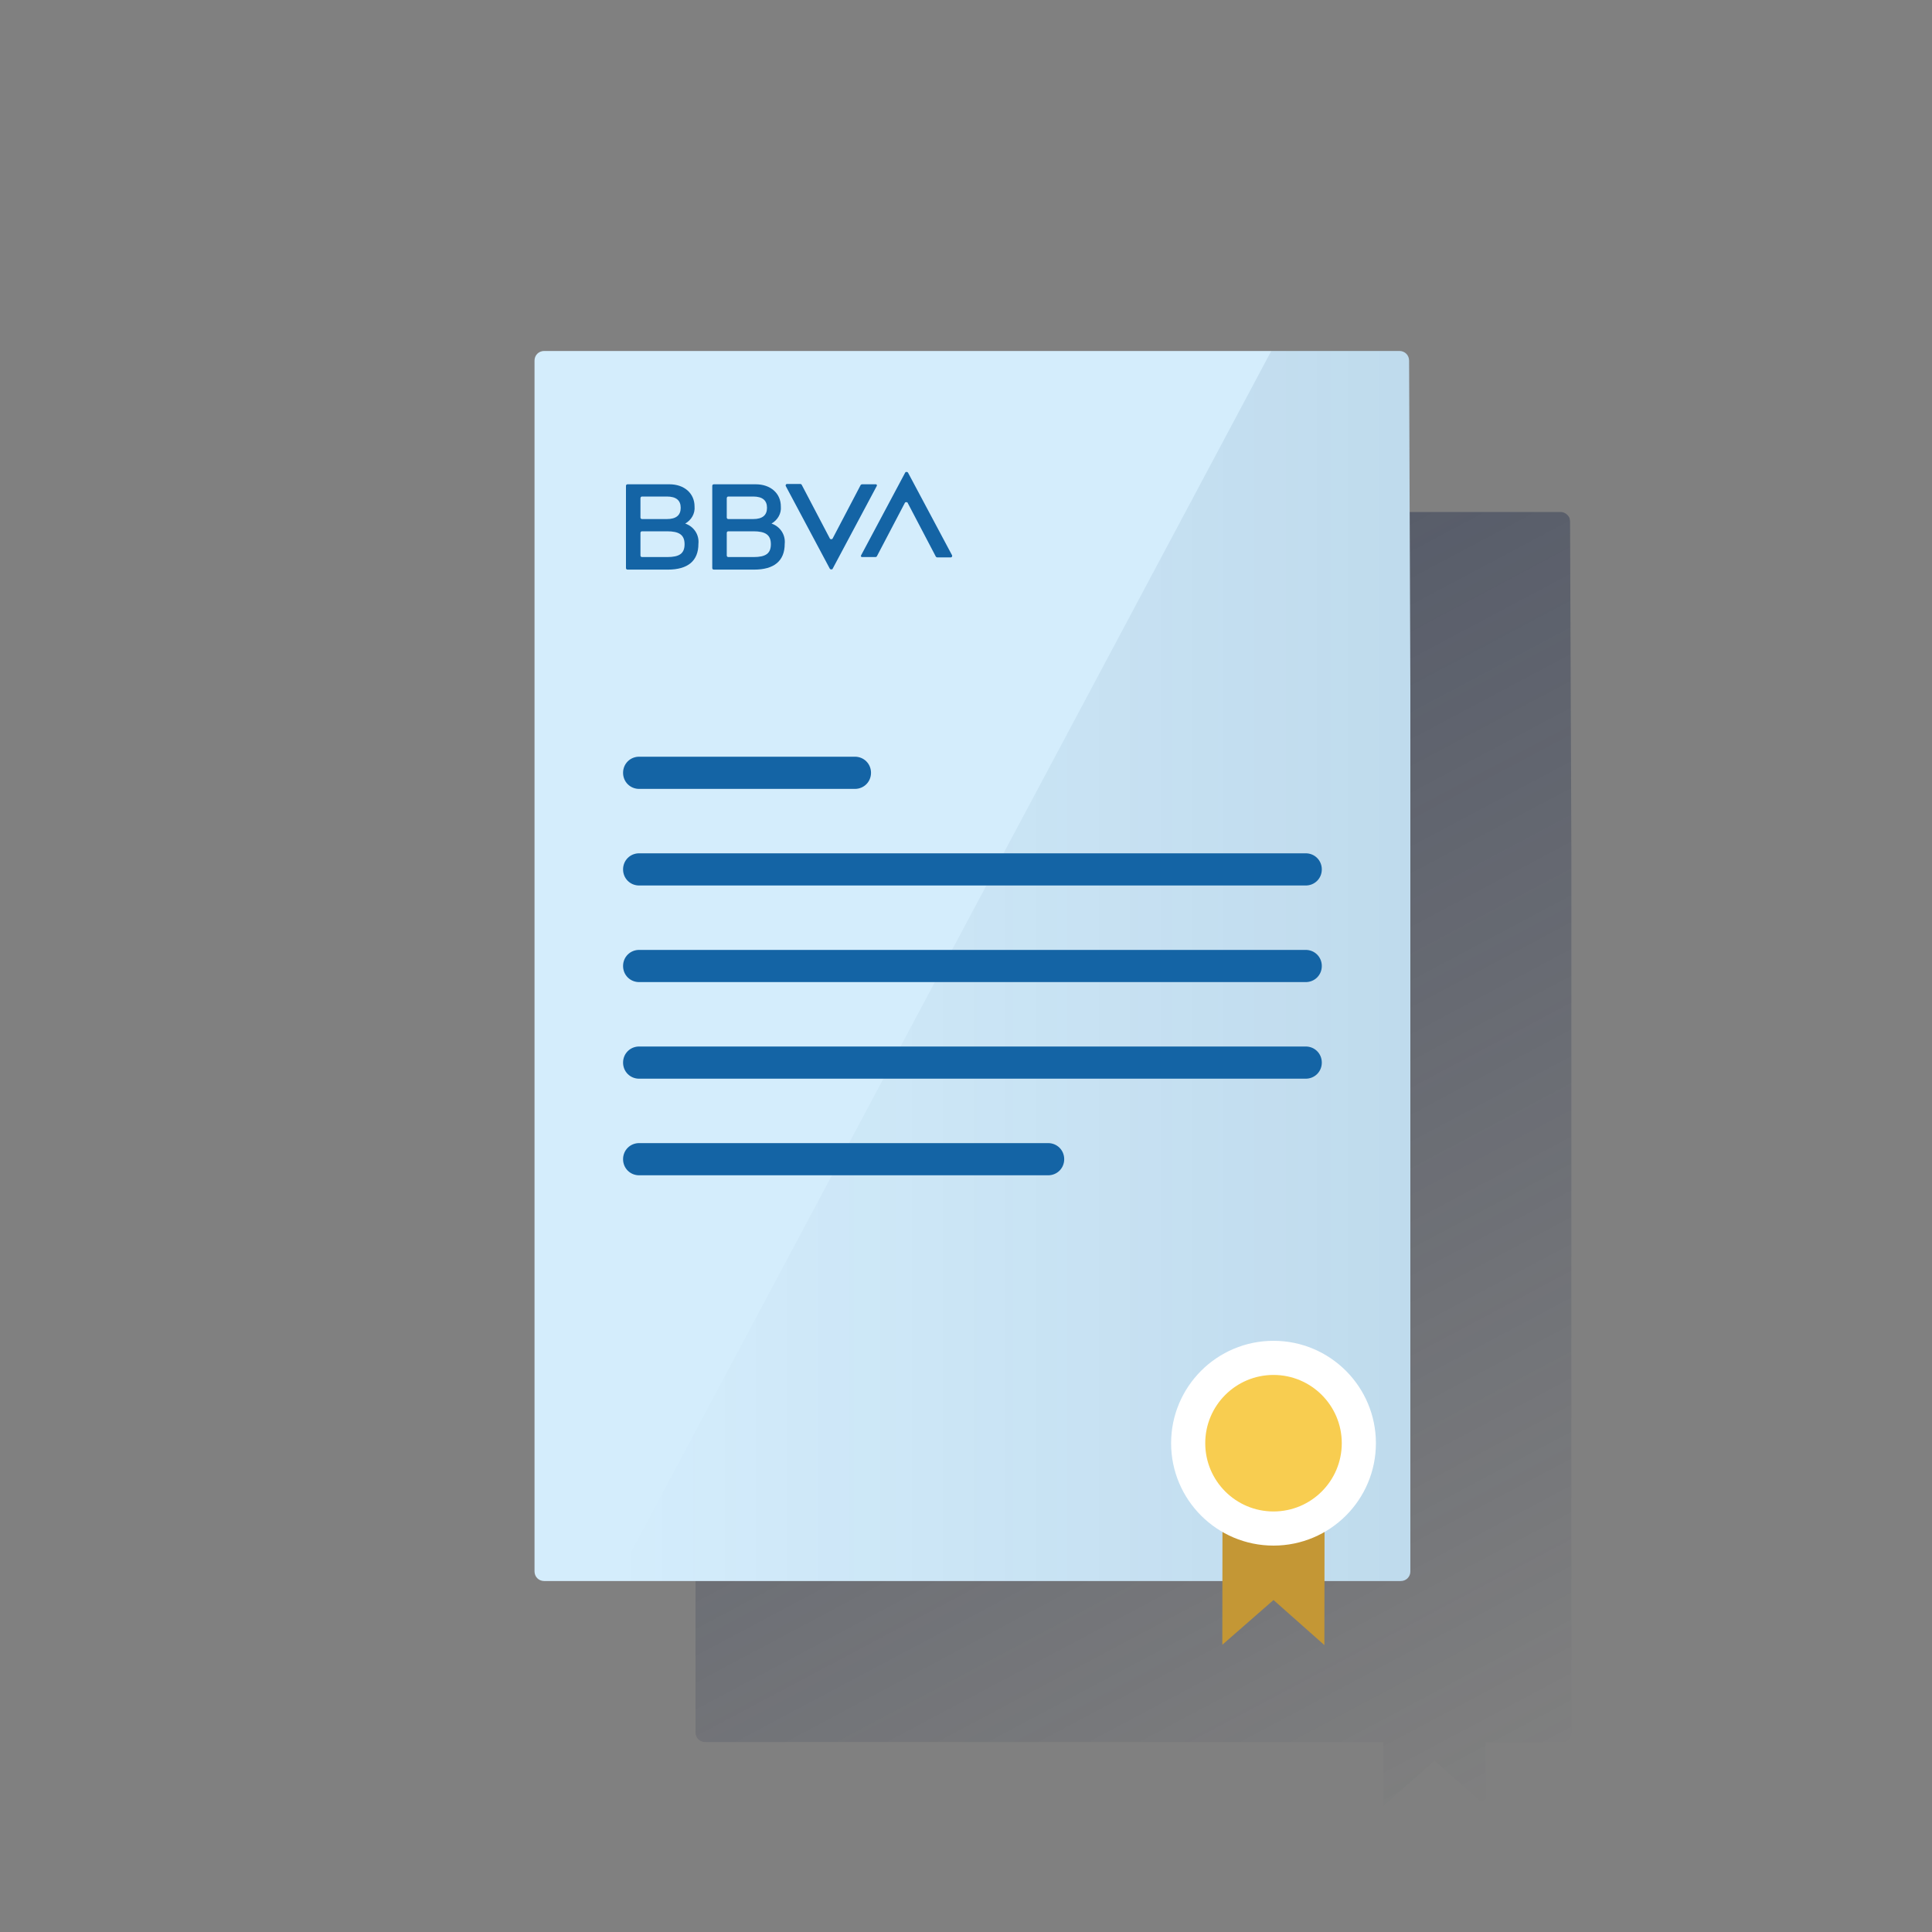 <?xml version="1.0" encoding="utf-8"?>
<!-- Generator: Adobe Illustrator 23.0.1, SVG Export Plug-In . SVG Version: 6.00 Build 0)  -->
<svg version="1.1" id="Contenido" xmlns="http://www.w3.org/2000/svg" xmlns:xlink="http://www.w3.org/1999/xlink" x="0px" y="0px"
	 viewBox="0 0 600 600" style="enable-background:new 0 0 600 600;" xml:space="preserve">
<rect x="0" y="0" width="600" height="600" fill="#808080" stroke="none"/>
<style type="text/css">
	.st0{fill:url(#SVGID_1_);}
	.st1{fill:#D4EDFC;}
	.st2{fill:url(#SVGID_2_);}
	.st3{fill:#1464A5;}
	.st4{fill:#C49735;}
	.st5{fill:#FFFFFF;}
	.st6{fill:#F8CD50;}
</style>
<title>GLOMO</title>
<linearGradient id="SVGID_1_" gradientUnits="userSpaceOnUse" x1="243.188" y1="456.259" x2="463.337" y2="42.221" gradientTransform="matrix(1 0 0 -1 0 602)">
	<stop  offset="0" style="stop-color:#192647"/>
	<stop  offset="0" style="stop-color:#192647;stop-opacity:0.5"/>
	<stop  offset="1" style="stop-color:#192647;stop-opacity:0"/>
</linearGradient>
<path class="st0" d="M487.6,162c0-0.4-0.1-0.8-0.2-1.2c-0.1-0.2-0.2-0.3-0.3-0.5c-0.6-0.8-1.5-1.3-2.5-1.3H219c-1.7,0-3,1.3-3,3v376
	c0,1.7,1.3,3,3,3h210.6v19.8l15.9-14l15.9,14V541H485c1.7,0,3-1.3,3-3l0,0V264.5l0,0L487.6,162z"/>
<path class="st1" d="M434.6,109H169c-1.7,0-3,1.3-3,3v376c0,1.7,1.3,3,3,3h266c1.7,0,3-1.3,3-3V214.5L437.6,112
	C437.6,110.3,436.3,109,434.6,109z"/>
<linearGradient id="SVGID_2_" gradientUnits="userSpaceOnUse" x1="438" y1="302" x2="191.16" y2="302" gradientTransform="matrix(1 0 0 -1 0 602)">
	<stop  offset="0" style="stop-color:#043263;stop-opacity:0.1"/>
	<stop  offset="1" style="stop-color:#043263;stop-opacity:0"/>
</linearGradient>
<path class="st2" d="M437.6,112c0-1.7-1.3-3-3-3h-39.8L191.2,491H435c1.7,0,3-1.3,3-3V214.5L437.6,112z"/>
<g>
	<path class="st3" d="M265.5,245h-67c-2.8,0-5-2.2-5-5s2.2-5,5-5h67c2.8,0,5,2.2,5,5S268.3,245,265.5,245z"/>
</g>
<g>
	<path class="st3" d="M405.5,275h-207c-2.8,0-5-2.2-5-5s2.2-5,5-5h207c2.8,0,5,2.2,5,5S408.3,275,405.5,275z"/>
</g>
<g>
	<path class="st3" d="M405.5,305h-207c-2.8,0-5-2.2-5-5s2.2-5,5-5h207c2.8,0,5,2.2,5,5S408.3,305,405.5,305z"/>
</g>
<g>
	<path class="st3" d="M405.5,335h-207c-2.8,0-5-2.2-5-5s2.2-5,5-5h207c2.8,0,5,2.2,5,5S408.3,335,405.5,335z"/>
</g>
<g>
	<path class="st3" d="M325.5,365h-127c-2.8,0-5-2.2-5-5s2.2-5,5-5h127c2.8,0,5,2.2,5,5S328.3,365,325.5,365z"/>
</g>
<polygon class="st4" points="411.3,510.9 395.5,496.9 379.6,510.8 379.7,438.3 411.4,438.3 "/>
<circle class="st5" cx="395.5" cy="448.2" r="31.8"/>
<circle class="st6" cx="395.5" cy="448.2" r="21.2"/>
<path class="st3" d="M267.3,150.6l-8.7,16.6c-0.1,0.3-0.5,0.3-0.7,0.2c-0.1,0-0.2-0.1-0.2-0.2l-8.7-16.6c-0.1-0.2-0.3-0.3-0.4-0.3
	h-4.2c-0.2,0-0.4,0.2-0.4,0.4c0,0.1,0,0.1,0,0.2l13.7,25.7c0.1,0.2,0.4,0.3,0.7,0.2c0.1,0,0.2-0.1,0.2-0.2l13.7-25.7
	c0.1-0.2,0-0.4-0.2-0.5c0,0-0.1,0-0.2,0h-4.2C267.6,150.4,267.4,150.5,267.3,150.6"/>
<path class="st3" d="M272.3,172.8l8.7-16.6c0.1-0.3,0.5-0.3,0.7-0.2c0.1,0,0.2,0.1,0.2,0.2l8.7,16.6c0.1,0.2,0.3,0.3,0.5,0.3h4.2
	c0.2,0,0.4-0.2,0.4-0.4c0-0.1,0-0.1,0-0.2l-13.7-25.7c-0.1-0.2-0.4-0.3-0.7-0.2c-0.1,0-0.1,0.1-0.2,0.2l-13.7,25.7
	c-0.1,0.2,0,0.4,0.2,0.5c0.1,0,0.1,0,0.2,0h4.2C272,173,272.2,172.9,272.3,172.8"/>
<path class="st3" d="M207.2,173h-7.8c-0.3,0-0.5-0.2-0.5-0.5v-7c0-0.3,0.2-0.5,0.5-0.5h7.8c3.7,0,5.4,1.1,5.4,4S211,173,207.2,173
	 M199.4,154.2h7.7c2.9,0,4.3,1.2,4.3,3.5s-1.4,3.5-4.3,3.5h-7.7c-0.3,0-0.5-0.2-0.5-0.5v-5.9C198.9,154.4,199.1,154.2,199.4,154.2
	 M212.8,162.6c1.9-1.1,3.1-3.1,2.9-5.3c0-4.1-3.2-6.9-7.8-6.9h-13c-0.3,0-0.5,0.2-0.5,0.5v25.5c0,0.3,0.2,0.5,0.5,0.5h12.5
	c6.2,0,9.5-2.7,9.5-8C217.2,166.1,215.5,163.5,212.8,162.6"/>
<path class="st3" d="M234,173h-7.8c-0.3,0-0.5-0.2-0.5-0.5v-7c0-0.3,0.2-0.5,0.5-0.5h7.8c3.7,0,5.4,1.1,5.4,4S237.8,173,234,173
	 M226.2,154.2h7.7c2.9,0,4.3,1.2,4.3,3.5s-1.4,3.5-4.3,3.5h-7.7c-0.3,0-0.5-0.2-0.5-0.5v-5.9C225.7,154.4,225.9,154.2,226.2,154.2
	 M239.6,162.6c1.9-1.1,3.1-3.1,2.9-5.3c0-4.1-3.2-6.9-7.8-6.9h-13c-0.3,0-0.5,0.2-0.5,0.5v25.5c0,0.3,0.2,0.5,0.5,0.5h12.5
	c6.2,0,9.5-2.7,9.5-8C244,166.1,242.3,163.5,239.6,162.6"/>
</svg>

